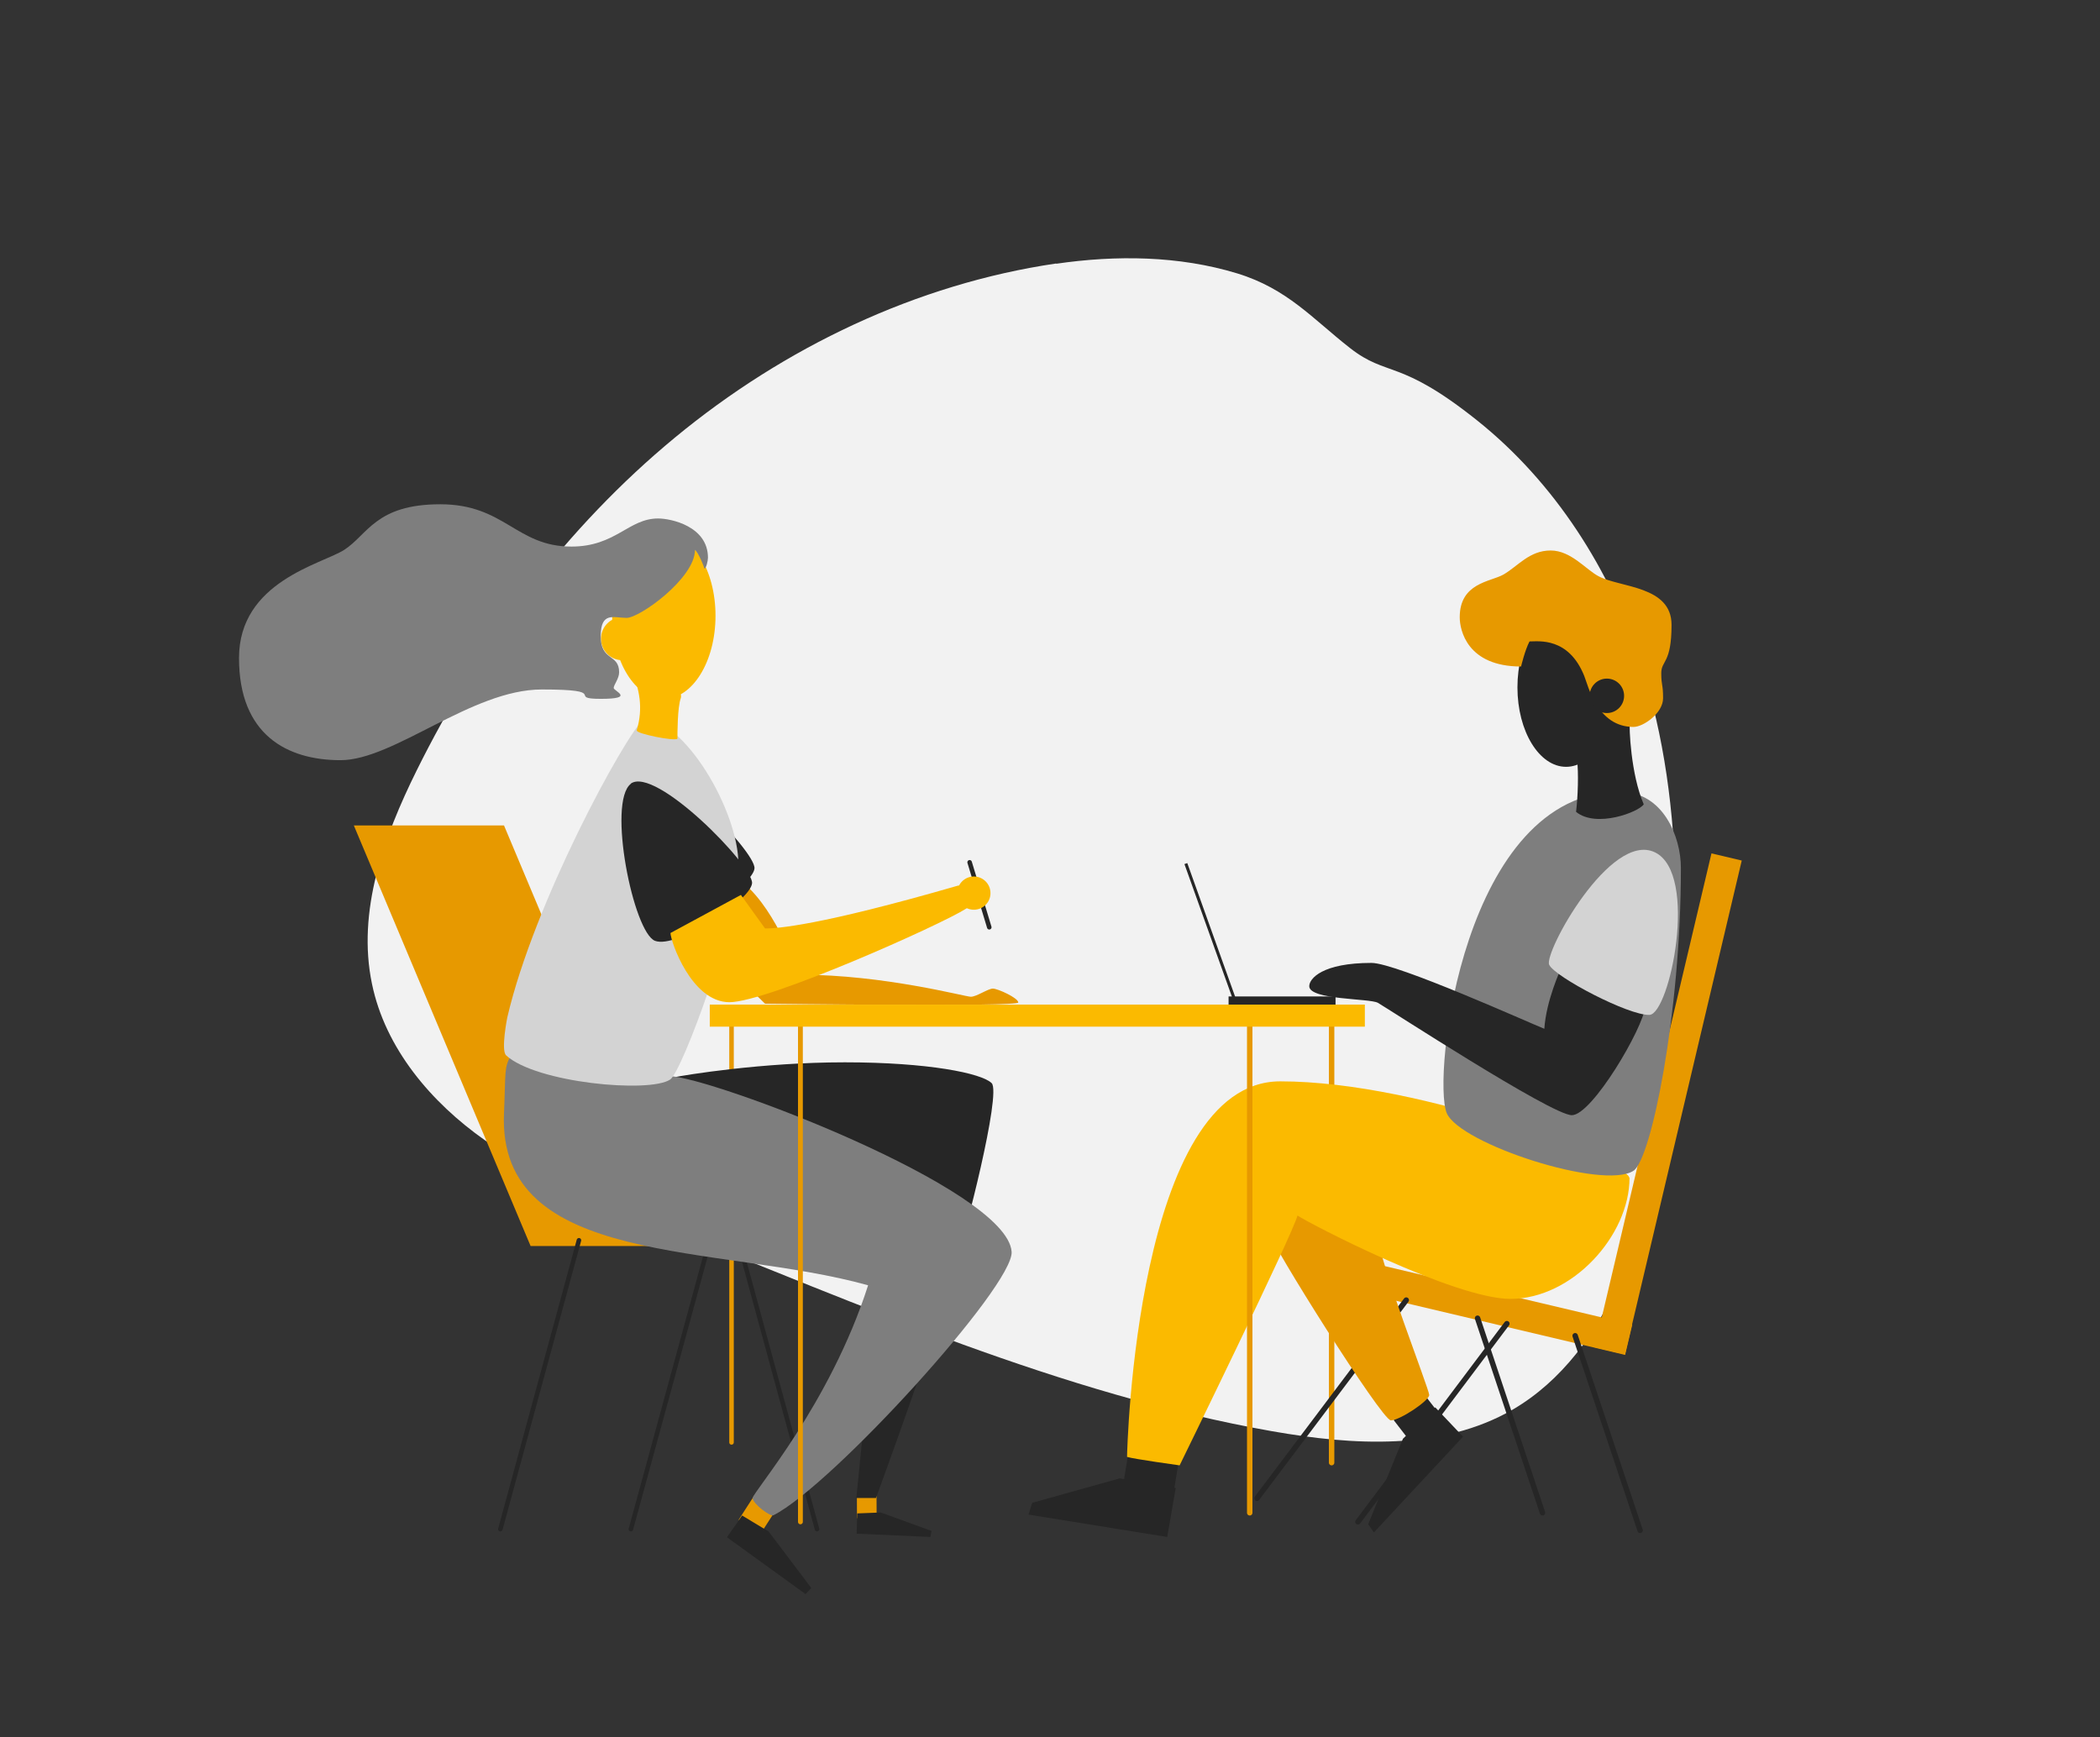 <?xml version="1.0" encoding="UTF-8"?>
<svg xmlns="http://www.w3.org/2000/svg" version="1.1" viewBox="0 0 695 575">
  <rect x="0" y="0" width="695" height="575" fill="#333333" stroke="none"/>
  <defs>
    <style>
      .cls-1, .cls-2, .cls-3, .cls-4, .cls-5, .cls-6 {
        fill: none;
      }

      .cls-1, .cls-3, .cls-4, .cls-5, .cls-6 {
        stroke-linecap: round;
        stroke-miterlimit: 10;
      }

      .cls-1, .cls-4, .cls-6 {
        stroke: #e79900;
      }

      .cls-1, .cls-5 {
        stroke-width: 1.5px;
      }

      .cls-2, .cls-7, .cls-8, .cls-9, .cls-10, .cls-11, .cls-12 {
        stroke-width: 0px;
      }

      .cls-7 {
        fill: #7e7e7e;
      }

      .cls-3, .cls-4 {
        stroke-width: 1.8px;
      }

      .cls-3, .cls-5 {
        stroke: #262626;
      }

      .cls-8 {
        fill: #fbba00;
      }

      .cls-9 {
        fill: #d3d3d3;
      }

      .cls-6 {
        stroke-width: 1.6px;
      }

      .cls-10 {
        fill: #e79900;
      }

      .cls-11 {
        fill: #f2f2f2;
      }

      .cls-12 {
        fill: #262626;
      }
    </style>
  </defs>
  <g id="Hintergrund">
    <path class="cls-11" d="M349.6,87.2c-46.3,6.8-90.1,27.8-126.2,57.6-36.1,29.8-64.7,68.2-85.5,110.2-10.9,22-19.8,46.6-14.8,70.6,4.4,21.4,19.6,39.3,37.4,51.8s38.5,20.4,58.7,28.5c66.1,26.2,131.8,55.4,201.8,67.8,26.8,4.7,56.1,6.5,79.7-7.2,16.1-9.4,27.8-25.3,35.1-42.5,7.3-17.2,10.6-35.8,13.2-54.3,7.1-49.9,9.6-101.9-5.9-149.9-10-31.1-28.6-60.2-54.3-80.7s-29.6-14.2-42-23.9-20.7-19.6-37.3-24.7c-19.3-5.9-40.2-6.1-60-3.2Z"/>
  </g>
  <g id="Tisch">
    <line class="cls-1" x1="242.1" y1="338.2" x2="242.1" y2="477.4"/>
    <path class="cls-2" d="M255.9,501.5c19.5-9.9,80.7-76.1,78.8-87.2-3.8-21.8-100.2-58.1-113.2-58.1"/>
    <line class="cls-4" x1="440.7" y1="484.1" x2="440.7" y2="337.1"/>
    <rect class="cls-12" x="406.6" y="329.8" width="35.4" height="3.4"/>
    <rect class="cls-12" x="400" y="284.8" width="1" height="48.1" transform="translate(-80.6 152.7) rotate(-19.7)"/>
  </g>
  <g id="Mann_Stuhl" data-name="Mann Stuhl">
    <rect class="cls-10" x="467.8" y="359.9" width="168" height="10.3" transform="translate(69.9 818.4) rotate(-76.7)"/>
    <rect class="cls-10" x="486.5" y="383.6" width="10.3" height="96.7" transform="translate(-41.5 811.4) rotate(-76.7)"/>
    <line class="cls-3" x1="521.3" y1="442.1" x2="542.8" y2="506.5"/>
    <line class="cls-3" x1="498.7" y1="438.1" x2="449.4" y2="503.7"/>
    <line class="cls-3" x1="465.4" y1="430.3" x2="416" y2="495.9"/>
    <line class="cls-3" x1="489" y1="436.3" x2="510.5" y2="500.7"/>
  </g>
  <g id="Mann_Bein_Links" data-name="Mann Bein Links">
    <rect class="cls-12" x="462.6" y="464.6" width="13.2" height="8.8" transform="translate(-188.9 385.3) rotate(-37.7)"/>
    <path class="cls-10" d="M420.3,408.3c-.4,2.2,37,61.8,40,61.8s12.7-6.5,12.7-8.4-16.8-44.8-16.8-52-32.1-20.6-35.8-1.4Z"/>
    <polygon class="cls-12" points="475 465.8 464.3 476.2 452.8 504.5 454.7 507.2 484.2 475.5 475 465.8"/>
  </g>
  <g id="Mann_Bein_links" data-name="Mann Bein links">
    <rect class="cls-12" x="376.6" y="479.3" width="8.8" height="16.9" transform="translate(-162 784.7) rotate(-80.7)"/>
    <path class="cls-8" d="M539.2,389.8c0-4.6-67.8-31.9-115.5-31.9s-50.7,122.2-50.7,124.3c2.2.7,17.4,2.8,17.4,2.8,0,0,37.9-77.4,39-82.7,3.8,2.6,51.9,27.6,70.5,27.6,20.4,0,39.4-20.9,39.4-40.1Z"/>
    <polygon class="cls-12" points="389.1 492.5 370.6 489.3 341.6 497.4 340.4 501.3 386.3 508.7 389.1 492.5"/>
  </g>
  <g id="Mann_Body" data-name="Mann Body">
    <path class="cls-7" d="M536.3,262.1c14.1,0,20,14.8,20,25.2,0,48.3-9.9,96.6-15.7,100.2-10.1,6.5-57.5-8.9-61.8-19.1-4.9-11.7,5.5-106.4,57.5-106.4Z"/>
  </g>
  <g id="Mann_Arm" data-name="Mann Arm">
    <path class="cls-12" d="M517.2,319.3c-.9,1.8-5.5,12-6.1,21.2-4.6-1.8-48.9-21.8-57.2-21.8-16.3,0-20.6,5.2-20.6,7.7,0,4.6,20,4,22.7,5.5s57.5,37.2,64.2,37.2,23.7-28.9,24.3-36"/>
    <path class="cls-9" d="M547.7,282.1c14.6,7,4.9,53.5-1.8,53.8-6.8.3-31.4-12.6-33.2-16.6s20.3-44.3,35-37.2Z"/>
  </g>
  <g id="Mann_Kopf" data-name="Mann Kopf">
    <path class="cls-12" d="M539.4,238.8c-.3,1.8.3,17.5,4.6,27.4-1.5,2.5-15.7,8-22.4,2.5.6-4.9.9-12.9.3-17.5s10.5-14.1,10.5-14.1l7.1,1.8Z"/>
    <ellipse class="cls-12" cx="518.3" cy="227.5" rx="16.1" ry="26.3"/>
    <path class="cls-10" d="M513.2,182.2c6.8,0,11.8,6.5,16,8.6,7.1,3.7,24,3.1,24,16s-3.4,11.7-3.4,16,.6,3.4.6,8.3-6.5,9.5-9.8,9.5c-12,0-15-13.7-16.3-16.9-5.2-12.9-15.1-11.4-18.1-11.4-1.5,2.8-2.8,8.3-2.8,8.3-17.8,0-20.3-12-20.3-16.3,0-11.4,10.1-11.7,14.4-14.1,4.9-2.8,8.6-8,15.7-8Z"/>
    <circle class="cls-12" cx="531.8" cy="230.3" r="5.7"/>
  </g>
  <g id="Frau_Stuhl" data-name="Frau Stuhl">
    <line class="cls-5" x1="234.9" y1="410.5" x2="208.8" y2="506.1"/>
    <line class="cls-5" x1="244.4" y1="410.5" x2="270.4" y2="506.1"/>
    <polygon class="cls-10" points="225.3 412.4 175.6 412.4 117.1 273.2 166.8 273.2 225.3 412.4"/>
    <line class="cls-5" x1="191.6" y1="410.5" x2="165.6" y2="506.1"/>
  </g>
  <g id="Frau_Bein_rechts" data-name="Frau Bein rechts">
    <rect class="cls-10" x="283.7" y="495.1" width="6.5" height="7.3" transform="translate(-2.7 1.6) rotate(-.3)"/>
    <polygon class="cls-12" points="283.5 507.6 307.9 508.7 308.3 506.7 291.5 500.6 283.7 500.9 283.5 507.6"/>
    <path class="cls-12" d="M293.8,392.1l-10.4,103.7h6.5s23.7-64.3,27.2-81.5"/>
    <path class="cls-12" d="M222.8,356.6c4-.8,29.3-5,56.8-5s45.3,3.6,48.6,6.9-9.2,52-11.1,55.8"/>
  </g>
  <g id="Frau_Bein_links" data-name="Frau Bein links">
    <rect class="cls-10" x="245.9" y="497.2" width="9.6" height="8.6" transform="translate(-306.7 440.4) rotate(-57.2)"/>
    <path class="cls-7" d="M169.1,349.3c-2.3,4.2-1.7,5-2.3,19.1-2.3,51.3,71.1,43.2,120.5,57-12.6,39.4-38.2,68.5-38.2,70.4s5.9,6.3,6.9,5.7c19.5-9.9,79.6-76,78.8-87.2-1.5-21-100.2-58.1-113.2-58.1"/>
    <polygon class="cls-12" points="240.6 508.8 266.6 527.6 268.5 525.6 254.4 506.9 245.6 501.6 240.6 508.8"/>
  </g>
  <g id="Frau_Arm_rechts" data-name="Frau Arm rechts">
    <path class="cls-10" d="M246.1,292.3c11.4,9.6,17.9,30.3,18.6,30.3,27.9,0,54.7,7.3,56.6,7.3s5.7-2.7,7.3-2.7,8.4,3.1,8.4,4.6-81.9.4-83.8.4c-1.7-1.7-16.4-15.7-16.4-18"/>
    <path class="cls-12" d="M209.6,254.5c-7.9,6,.8,49.3,8,52s31.7-13.4,32.1-19.1-32.1-39-40.2-32.9Z"/>
  </g>
  <g id="Frau_Body" data-name="Frau Body">
    <path class="cls-9" d="M167.9,336.7c8.8-37.9,38.6-92.6,45.1-98.7,13.4,0,31.4,30.2,31.4,48.2s-18.7,68.6-22.6,71.1c-6.9,4.6-44.4,1.1-54.3-8-1.8-1.7.4-12.6.4-12.6Z"/>
  </g>
  <g id="Frau_Kopf" data-name="Frau Kopf">
    <ellipse class="cls-8" cx="205.9" cy="211.4" rx="7" ry="7.1"/>
    <path class="cls-8" d="M210.8,241.8c-.3,1,12.4,3.6,13.4,2.7,0-1.9,0-10.3,1.1-13.4s-7.3-12-9.8-12.9c-2.5,4.1-8.6-1.6-6.3,4.1s3.8,11.9,1.5,19.5Z"/>
    <ellipse class="cls-8" cx="219.7" cy="203.8" rx="17.1" ry="27.5"/>
    <path class="cls-7" d="M189.1,180.9c-18.3,0-22-14-43.4-14s-24,10.1-31.8,15.1c-7.3,4.7-34.8,10.4-34.8,35.8s15.9,33.8,33.6,33.8,43.4-23.4,66.6-23.4,7.9,3.1,19.5,3.1,4.3-2.6,4.3-3.6,1.8-3.1,1.8-5.2c0-6.2-6.1-3.6-6.1-11.9s4.3-6.1,8.6-6.1,22.6-13.1,22.6-22.5c1.2,1,3.1,5.7,3.1,6.2.6,0,1.2-2.6,1.2-3.6,0-10.4-12.2-13-16.5-13-9.8,0-14,9.3-28.7,9.3Z"/>
  </g>
  <g id="Frau_Arm_links" data-name="Frau Arm links">
    <line class="cls-5" x1="320.9" y1="285.4" x2="327.4" y2="306.9"/>
    <path class="cls-12" d="M208.8,259.4c-7.9,6,.8,49.3,8,52s31.7-13.4,32.1-19.1-32.1-39-40.2-32.9Z"/>
    <path class="cls-8" d="M245.2,296.2c1.1,1.5,8,11.1,8,11.1,3.8,0,17.6-.8,63.9-14.2,1.5-.4,5.1,6.1,2.7,7.6-8.4,5.4-65.8,31-78.4,31s-19.5-20.3-19.5-22.9"/>
    <circle class="cls-8" cx="322.3" cy="295.6" r="5.5"/>
  </g>
  <g id="Tischbeine">
    <line class="cls-6" x1="264.9" y1="338.2" x2="264.9" y2="503.7"/>
    <line class="cls-4" x1="413.6" y1="500.7" x2="413.6" y2="337.1"/>
    <rect class="cls-8" x="234.9" y="332.5" width="216.8" height="7.3"/>
  </g>
</svg>